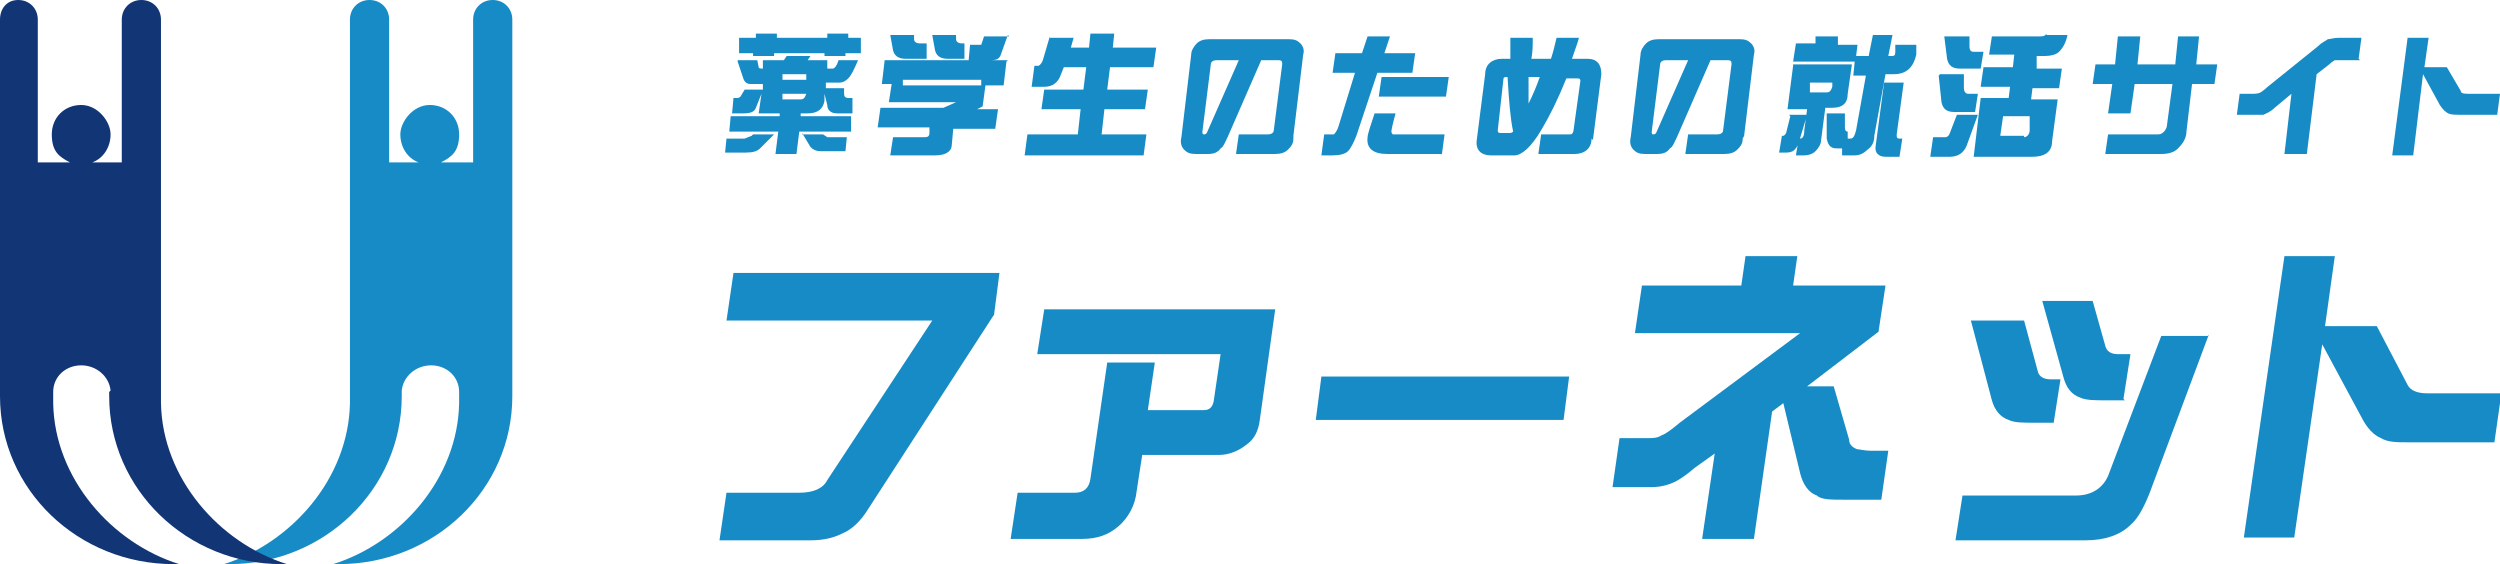 <?xml version="1.0" encoding="UTF-8"?>
<svg id="_レイヤー_1" data-name="レイヤー_1" xmlns="http://www.w3.org/2000/svg" version="1.1" viewBox="0 0 178.6 40.3">
  <!-- Generator: Adobe Illustrator 29.5.1, SVG Export Plug-In . SVG Version: 2.1.0 Build 141)  -->
  <defs>
    <style>
      .st0 {
        fill: #178bc5;
      }

      .st1 {
        fill: #113575;
      }
    </style>
  </defs>
  <path class="st0" d="M28.7,28h0v.3h0s0,0,0,0c0,6.7-5.6,12-12.3,12s-.3,0-.4,0c4.8-1.5,8.9-6.1,9-11.5h0v-7.3h0V1.4h0c0-.8.6-1.4,1.4-1.4s1.4.6,1.4,1.4h0v10.2h2.1c-.8-.3-1.3-1.1-1.3-2s.9-2.1,2.1-2.1,2.1.9,2.1,2.1-.5,1.6-1.3,2h2.3V1.4h0c0-.8.6-1.4,1.4-1.4s1.4.6,1.4,1.4h0v25.5h0v1.4h0c0,6.7-5.6,12-12.4,12s-.3,0-.4,0c4.8-1.5,8.9-6.1,9-11.5h0s0-.8,0-.8c0-1.1-.9-1.9-2-1.9s-2,.8-2.1,1.8h0c0,0,0,0,0,0Z"/>
  <g>
    <g>
      <path class="st0" d="M71,22.5l-9,13.9c-.5.8-1.1,1.4-1.8,1.7-.6.3-1.3.5-2.3.5h-6.5l.5-3.4h5.2c1,0,1.7-.3,2-.9l7.5-11.4h-14.7l.5-3.4h19l-.4,3.1Z"/>
      <path class="st0" d="M90,30c-.1.8-.4,1.4-1,1.8-.5.4-1.2.7-1.9.7h-5.5l-.4,2.6c-.1,1-.6,1.9-1.3,2.5-.7.6-1.5.9-2.6.9h-5.1l.5-3.3h4.1c.6,0,1-.3,1.1-1l1.2-8.3h3.4l-.5,3.4h4c.4,0,.6-.2.7-.6l.5-3.4h-13.1l.5-3.2h16.5l-1.1,7.9Z"/>
      <path class="st0" d="M111.7,30h-17.7l.4-3.1h17.7l-.4,3.1Z"/>
      <path class="st0" d="M134.3,35.7h-2.5c-1,0-1.7,0-2-.3-.6-.2-1-.8-1.2-1.6l-1.2-5-.8.6-1.3,9.1h-3.7l.9-6.1-1.4,1c-.7.6-1.2.9-1.4,1-.4.2-1,.4-1.7.4h-2.8l.5-3.5h2c.4,0,.7,0,1-.2.3-.1.7-.4,1.3-.9l8.6-6.4h-11.8l.5-3.4h7.1l.3-2.1h3.7l-.3,2.1h6.6l-.5,3.3-5.1,3.9h1.9l1.1,3.8c0,.4.3.6.6.7.2,0,.5.1.9.1h1.3l-.5,3.5Z"/>
      <path class="st0" d="M157.8,23.9l-4,10.7c-.5,1.4-1,2.4-1.6,2.9-.7.7-1.8,1.1-3.2,1.1h-9.3l.5-3.2h8.1c1.1,0,1.9-.5,2.3-1.4l3.8-10h3.4ZM146.7,30.2h-1.3c-.9,0-1.5,0-1.9-.2-.6-.2-1-.7-1.2-1.4l-1.5-5.7h3.8l1,3.7c.1.3.4.5.9.5h.7l-.5,3.2ZM151.8,28.6h-1.3c-.8,0-1.5,0-1.9-.2-.6-.2-1-.7-1.2-1.5l-1.5-5.4h3.6l.9,3.2c.1.4.4.6.9.6h.9l-.5,3.2Z"/>
      <path class="st0" d="M178.1,31.6h-5.9c-1,0-1.6,0-2.1-.3-.5-.2-1-.7-1.4-1.5l-2.8-5.2-2,13.8h-3.6l2.9-20.1h3.6l-.7,5h3.7l2.2,4.2c.2.4.7.6,1.4.6h5.3l-.5,3.5Z"/>
    </g>
    <g>
      <path class="st0" d="M53.8,9.6h1.5s-1,1-1,1c-.2.2-.5.3-1,.3h-1.5s.1-1,.1-1h.9c.2,0,.3,0,.4,0l.5-.2ZM52.7,4.3h1.4s.1.5.1.5c0,0,0,.1.2.1h.1v-.6c0,0,1.5,0,1.5,0l.2-.3h1.7s-.2.3-.2.3h1.4s0,.6,0,.6h.4c.1,0,.3-.2.4-.6h1.4c-.3.7-.5,1.1-.7,1.3-.2.2-.4.3-.6.3h-1s0,.4,0,.4h1.3s0,.4,0,.4c0,.2.1.3.3.3h.3v1.1c-.1,0-1.1,0-1.1,0-.4,0-.7-.2-.7-.6l-.2-.8v.5c-.1.6-.5.9-1.2.9h-.5v.2s3.6,0,3.6,0v1.1c-.1,0-3.7,0-3.7,0l-.2,1.6h-1.5s.2-1.6.2-1.6h-3.5s.1-1.1.1-1.1h3.5s0-.2,0-.2h-1.5s.2-1.4.2-1.4l-.4,1c-.1.3-.4.4-.9.4h-.8s.1-1.1.1-1.1h.3c0,0,.1,0,.2-.1l.3-.5h1.3s0-.4,0-.4h-.9c-.2,0-.4-.1-.5-.4l-.4-1.2ZM61.5,2.7v1.1c-.1,0-1.1,0-1.1,0v.2s-1.5,0-1.5,0v-.2s-3.6,0-3.6,0v.2s-1.5,0-1.5,0v-.2s-1,0-1,0v-1.1c.1,0,1.2,0,1.2,0v-.3s1.5,0,1.5,0v.3s3.6,0,3.6,0v-.3s1.5,0,1.5,0v.3s.9,0,.9,0ZM57.2,7.1c.2,0,.3-.1.4-.4h-1.7s0,.4,0,.4h1.4ZM55.9,5.7h1.7s0-.4,0-.4h-1.7s0,.4,0,.4ZM57.3,9.6h1.5s.3.2.3.2c0,0,.2,0,.4,0h1s-.1,1-.1,1h-1.8c-.3,0-.5-.1-.7-.3l-.6-1Z"/>
      <path class="st0" d="M71.9,4.4l-.2,1.7h-1.3s-.2,1.5-.2,1.5l-.4.2h1.5s-.2,1.4-.2,1.4h-3s-.1,1.1-.1,1.1c0,.5-.4.8-1.2.8h-3.2s.2-1.3.2-1.3h2.2c.2,0,.4,0,.4-.3v-.4s-3.7,0-3.7,0l.2-1.4h4.5s.9-.4.9-.4h-4.8s.2-1.3.2-1.3h-.7s.2-1.7.2-1.7h8.8ZM63.5,2.5h1.8s0,.3,0,.3c0,.2.2.3.4.3h.5v1.1c-.1,0-1.5,0-1.5,0-.5,0-.8-.2-.9-.6l-.2-1.1ZM64.5,6.1h5.6s0-.4,0-.4h-5.6s0,.4,0,.4ZM66.5,2.5h1.8s0,.3,0,.3c0,.2.2.3.4.3h.2v1.1c-.1,0-1.2,0-1.2,0-.5,0-.8-.2-.9-.6l-.2-1.1ZM72,2.5l-.5,1.4c-.1.3-.3.4-.7.4h-1.6s.1-1.1.1-1.1h.6c0,0,.1,0,.2,0l.2-.6h1.8Z"/>
      <path class="st0" d="M75,2.7h1.7s-.2.7-.2.7h1.3s.1-1,.1-1h1.7s-.1,1-.1,1h3.1s-.2,1.4-.2,1.4h-3.1s-.2,1.6-.2,1.6h2.9s-.2,1.4-.2,1.4h-2.9s-.2,1.8-.2,1.8h3.2s-.2,1.5-.2,1.5h-8.5s.2-1.5.2-1.5h3.6s.2-1.8.2-1.8h-2.8s.2-1.4.2-1.4h2.8s.2-1.6.2-1.6h-1.6s-.2.5-.2.5c-.2.6-.6.9-1.2.9h-.9s.2-1.5.2-1.5h.3c0,0,.2-.1.3-.4l.5-1.7Z"/>
      <path class="st0" d="M92.4,9.9c0,.4-.2.6-.4.8-.2.2-.5.3-.9.3h-2.8s.2-1.4.2-1.4h2.1c.2,0,.4-.1.4-.3l.6-4.7c0-.2,0-.3-.3-.3h-1.2s-2.4,5.5-2.4,5.5c-.2.4-.3.7-.5.8-.2.3-.5.4-.9.4h-.9c-.4,0-.6-.1-.8-.3-.2-.2-.3-.5-.2-.9l.7-5.9c0-.3.2-.6.4-.8.2-.2.5-.3.9-.3h5.7c.4,0,.6.1.8.3.2.2.3.5.2.8l-.7,5.8ZM88.5,4.3h-1.6c-.2,0-.4.1-.4.3l-.6,4.8c0,.1,0,.2.1.2s.2,0,.3-.3l2.2-5Z"/>
      <path class="st0" d="M100.9,5.2h-2.5s-1.5,4.5-1.5,4.5c-.2.5-.4.9-.6,1.1-.2.2-.6.3-1.1.3h-.8s.2-1.5.2-1.5h.3c.2,0,.3,0,.4,0,0,0,.2-.2.3-.5l1.2-3.9h-1.6s.2-1.4.2-1.4h1.9s.4-1.2.4-1.2h1.6s-.4,1.2-.4,1.2h2.2s-.2,1.4-.2,1.4ZM103,11h-3.9c-1,0-1.5-.4-1.4-1.2,0-.2.2-.8.5-1.7h1.5c-.2.7-.3,1.2-.3,1.3,0,0,0,.1.1.2h3.7s-.2,1.5-.2,1.5ZM103.3,6.9h-4.8s.2-1.4.2-1.4h4.8s-.2,1.4-.2,1.4Z"/>
      <path class="st0" d="M113.7,9.9c0,.7-.5,1.1-1.2,1.1h-2.6s.2-1.4.2-1.4h2c.2,0,.2,0,.3-.2l.5-3.6c0-.1,0-.2-.2-.2h-.8c-.6,1.5-1.2,2.7-1.8,3.7-.7,1.2-1.4,1.8-1.9,1.8h-1.7c-.7,0-1.1-.4-1-1.1l.6-4.7c0-.7.5-1.1,1.2-1.1h.6c0-.5,0-1,0-1.5h1.6c0,.5,0,1-.1,1.5h1.4c.2-.6.3-1.1.4-1.5h1.6c-.1.4-.3.9-.5,1.5h1.1c.7,0,1,.4,1,1.1l-.6,4.7ZM108.1,9.4c-.2-.9-.3-2.2-.4-3.9h0c-.2,0-.3,0-.3.2l-.4,3.6c0,.1,0,.2.2.2h.7c0,0,.1,0,.2-.1ZM110.1,5.5h-.9c0,.6,0,1.3,0,1.9.3-.6.6-1.3.8-1.9Z"/>
      <path class="st0" d="M124.5,9.9c0,.4-.2.6-.4.8-.2.2-.5.3-.9.3h-2.8s.2-1.4.2-1.4h2.1c.2,0,.4-.1.4-.3l.6-4.7c0-.2,0-.3-.3-.3h-1.2s-2.4,5.5-2.4,5.5c-.2.4-.3.7-.5.8-.2.3-.5.4-.9.4h-.9c-.4,0-.6-.1-.8-.3-.2-.2-.3-.5-.2-.9l.7-5.9c0-.3.2-.6.4-.8.2-.2.5-.3.9-.3h5.8c.4,0,.6.1.8.3.2.2.3.5.2.8l-.7,5.8ZM120.6,4.3h-1.6c-.2,0-.4.1-.4.3l-.6,4.8c0,.1,0,.2.1.2s.2,0,.3-.3l2.2-5Z"/>
      <path class="st0" d="M127.8,8.2h1.3s-.6,2-.6,2c-.2.5-.4.7-.9.7h-.5l.2-1.2h.1s.1,0,.2-.2l.3-1.2ZM128.1,4.6h4.2s-.3,2.1-.3,2.1c0,.7-.4,1-1.1,1h-.5l-.3,2.3c0,.3-.2.6-.4.8-.2.2-.5.3-.8.3h-.6l.2-1.2h.1c.2,0,.3-.2.3-.6l.2-1.5h-1.4s.4-3.1.4-3.1ZM129.7,2.6h1.6s0,.6,0,.6h1.4s-.1.8-.1.8h.9s.3-1.5.3-1.5h1.4s-.3,1.5-.3,1.5h.2c.2,0,.3,0,.3-.3v-.5c0,0,1.5,0,1.5,0v.7c-.2.9-.7,1.4-1.6,1.4h-.6l-.8,4.4c0,.5-.2.8-.5,1-.3.3-.6.4-.9.4h-.9v-.5c0,0-.4,0-.4,0-.4,0-.6-.2-.7-.7v-1.8s1.3,0,1.3,0v.9c0,.2,0,.4.2.4h0v.5c0,0,.2,0,.2,0,.2,0,.3-.2.4-.6l.7-3.9h-.9s.1-1,.1-1h-4.4s.2-1.3.2-1.3h1.4s0-.6,0-.6ZM130.5,6.6c.2,0,.3-.1.4-.4v-.3s-1.6,0-1.6,0v.7c0,0,1.2,0,1.2,0ZM134.6,5.9h1.4s-.5,3.7-.5,3.7c0,.2,0,.3.2.3h.2l-.2,1.3h-1c-.5,0-.8-.3-.7-.8l.6-4.5Z"/>
      <path class="st0" d="M139.6,8.2h1.7s-.8,2.2-.8,2.2c-.2.5-.6.8-1.2.8h-1.4s.2-1.4.2-1.4h.9c0,0,.2,0,.3-.3l.5-1.3ZM138.6,5.3h1.7s0,1,0,1c0,.2.1.4.3.4h.7s-.2,1.3-.2,1.3h-1.5c-.5,0-.8-.2-.9-.7l-.2-1.9ZM139,2.6h1.7s0,.7,0,.7c0,.3.1.4.3.4h.7s-.2,1.2-.2,1.2h-1.5c-.5,0-.8-.2-.9-.7l-.2-1.6ZM146.2,2.5h1.5c-.1.5-.3.9-.6,1.2-.2.2-.6.3-1,.3h-.6v.9c-.1,0,1.8,0,1.8,0l-.2,1.4h-1.9s-.1.8-.1.8h1.9s-.4,3-.4,3c0,.8-.6,1.1-1.4,1.1h-4.2s.5-4.2.5-4.2h2s.1-.8.1-.8h-2.1s.2-1.4.2-1.4h2.1s.1-.9.1-.9h-1.8s.2-1.3.2-1.3h3.4c.2,0,.4,0,.5-.2ZM144.6,9.8c.2,0,.4-.2.4-.5v-1c.1,0-1.9,0-1.9,0l-.2,1.4h1.7Z"/>
      <path class="st0" d="M158.1,6h-1.5s-.4,3.4-.4,3.4c0,.5-.3.9-.6,1.2-.3.3-.7.4-1.2.4h-4s.2-1.4.2-1.4h3.5c.2,0,.3,0,.5-.2.1-.1.2-.3.2-.4l.4-3h-2.7s-.3,2.1-.3,2.1h-1.6s.3-2.1.3-2.1h-1.4s.2-1.4.2-1.4h1.4s.2-2,.2-2h1.6s-.2,2-.2,2h2.7s.2-2,.2-2h1.5s-.2,2-.2,2h1.5s-.2,1.4-.2,1.4Z"/>
      <path class="st0" d="M168.6,4.3h-1.3c-.2,0-.4,0-.5,0,0,0-.2.1-.4.3l-.9.7-.7,5.7h-1.6s.5-4.3.5-4.3l-1.2,1c-.3.3-.6.4-.8.5-.2,0-.5,0-1,0h-.9s.2-1.5.2-1.5h.9c.2,0,.4,0,.6-.1,0,0,.3-.2.5-.4l3.6-2.9c.3-.3.6-.4.7-.5.2,0,.4-.1.8-.1h1.6s-.2,1.5-.2,1.5Z"/>
      <path class="st0" d="M178.3,8.2h-2.5c-.4,0-.7,0-.9-.1-.2-.1-.4-.3-.6-.6l-1.2-2.2-.7,5.8h-1.5s1.1-8.4,1.1-8.4h1.5s-.3,2.1-.3,2.1h1.6s1,1.7,1,1.7c0,.2.3.2.6.2h2.2s-.2,1.5-.2,1.5Z"/>
    </g>
  </g>
  <path class="st1" d="M7.8,28h0v.3h0s0,0,0,0c0,6.7,5.6,12,12.3,12s.3,0,.4,0c-4.8-1.5-8.9-6.1-9-11.5h0v-7.3h0V1.4h0c0-.8-.6-1.4-1.4-1.4s-1.4.6-1.4,1.4h0v10.2h-2.1c.8-.3,1.3-1.1,1.3-2s-.9-2.1-2.1-2.1-2.1.9-2.1,2.1.5,1.6,1.3,2h-2.3V1.4h0c0-.8-.6-1.4-1.4-1.4S0,.6,0,1.4h0v25.5h0v1.4h0c0,6.7,5.6,12,12.4,12s.3,0,.4,0c-4.8-1.5-8.9-6.1-9-11.5h0s0-.8,0-.8c0-1.1.9-1.9,2-1.9s2,.8,2.1,1.8h0c0,0,0,0,0,0Z"/>
</svg>